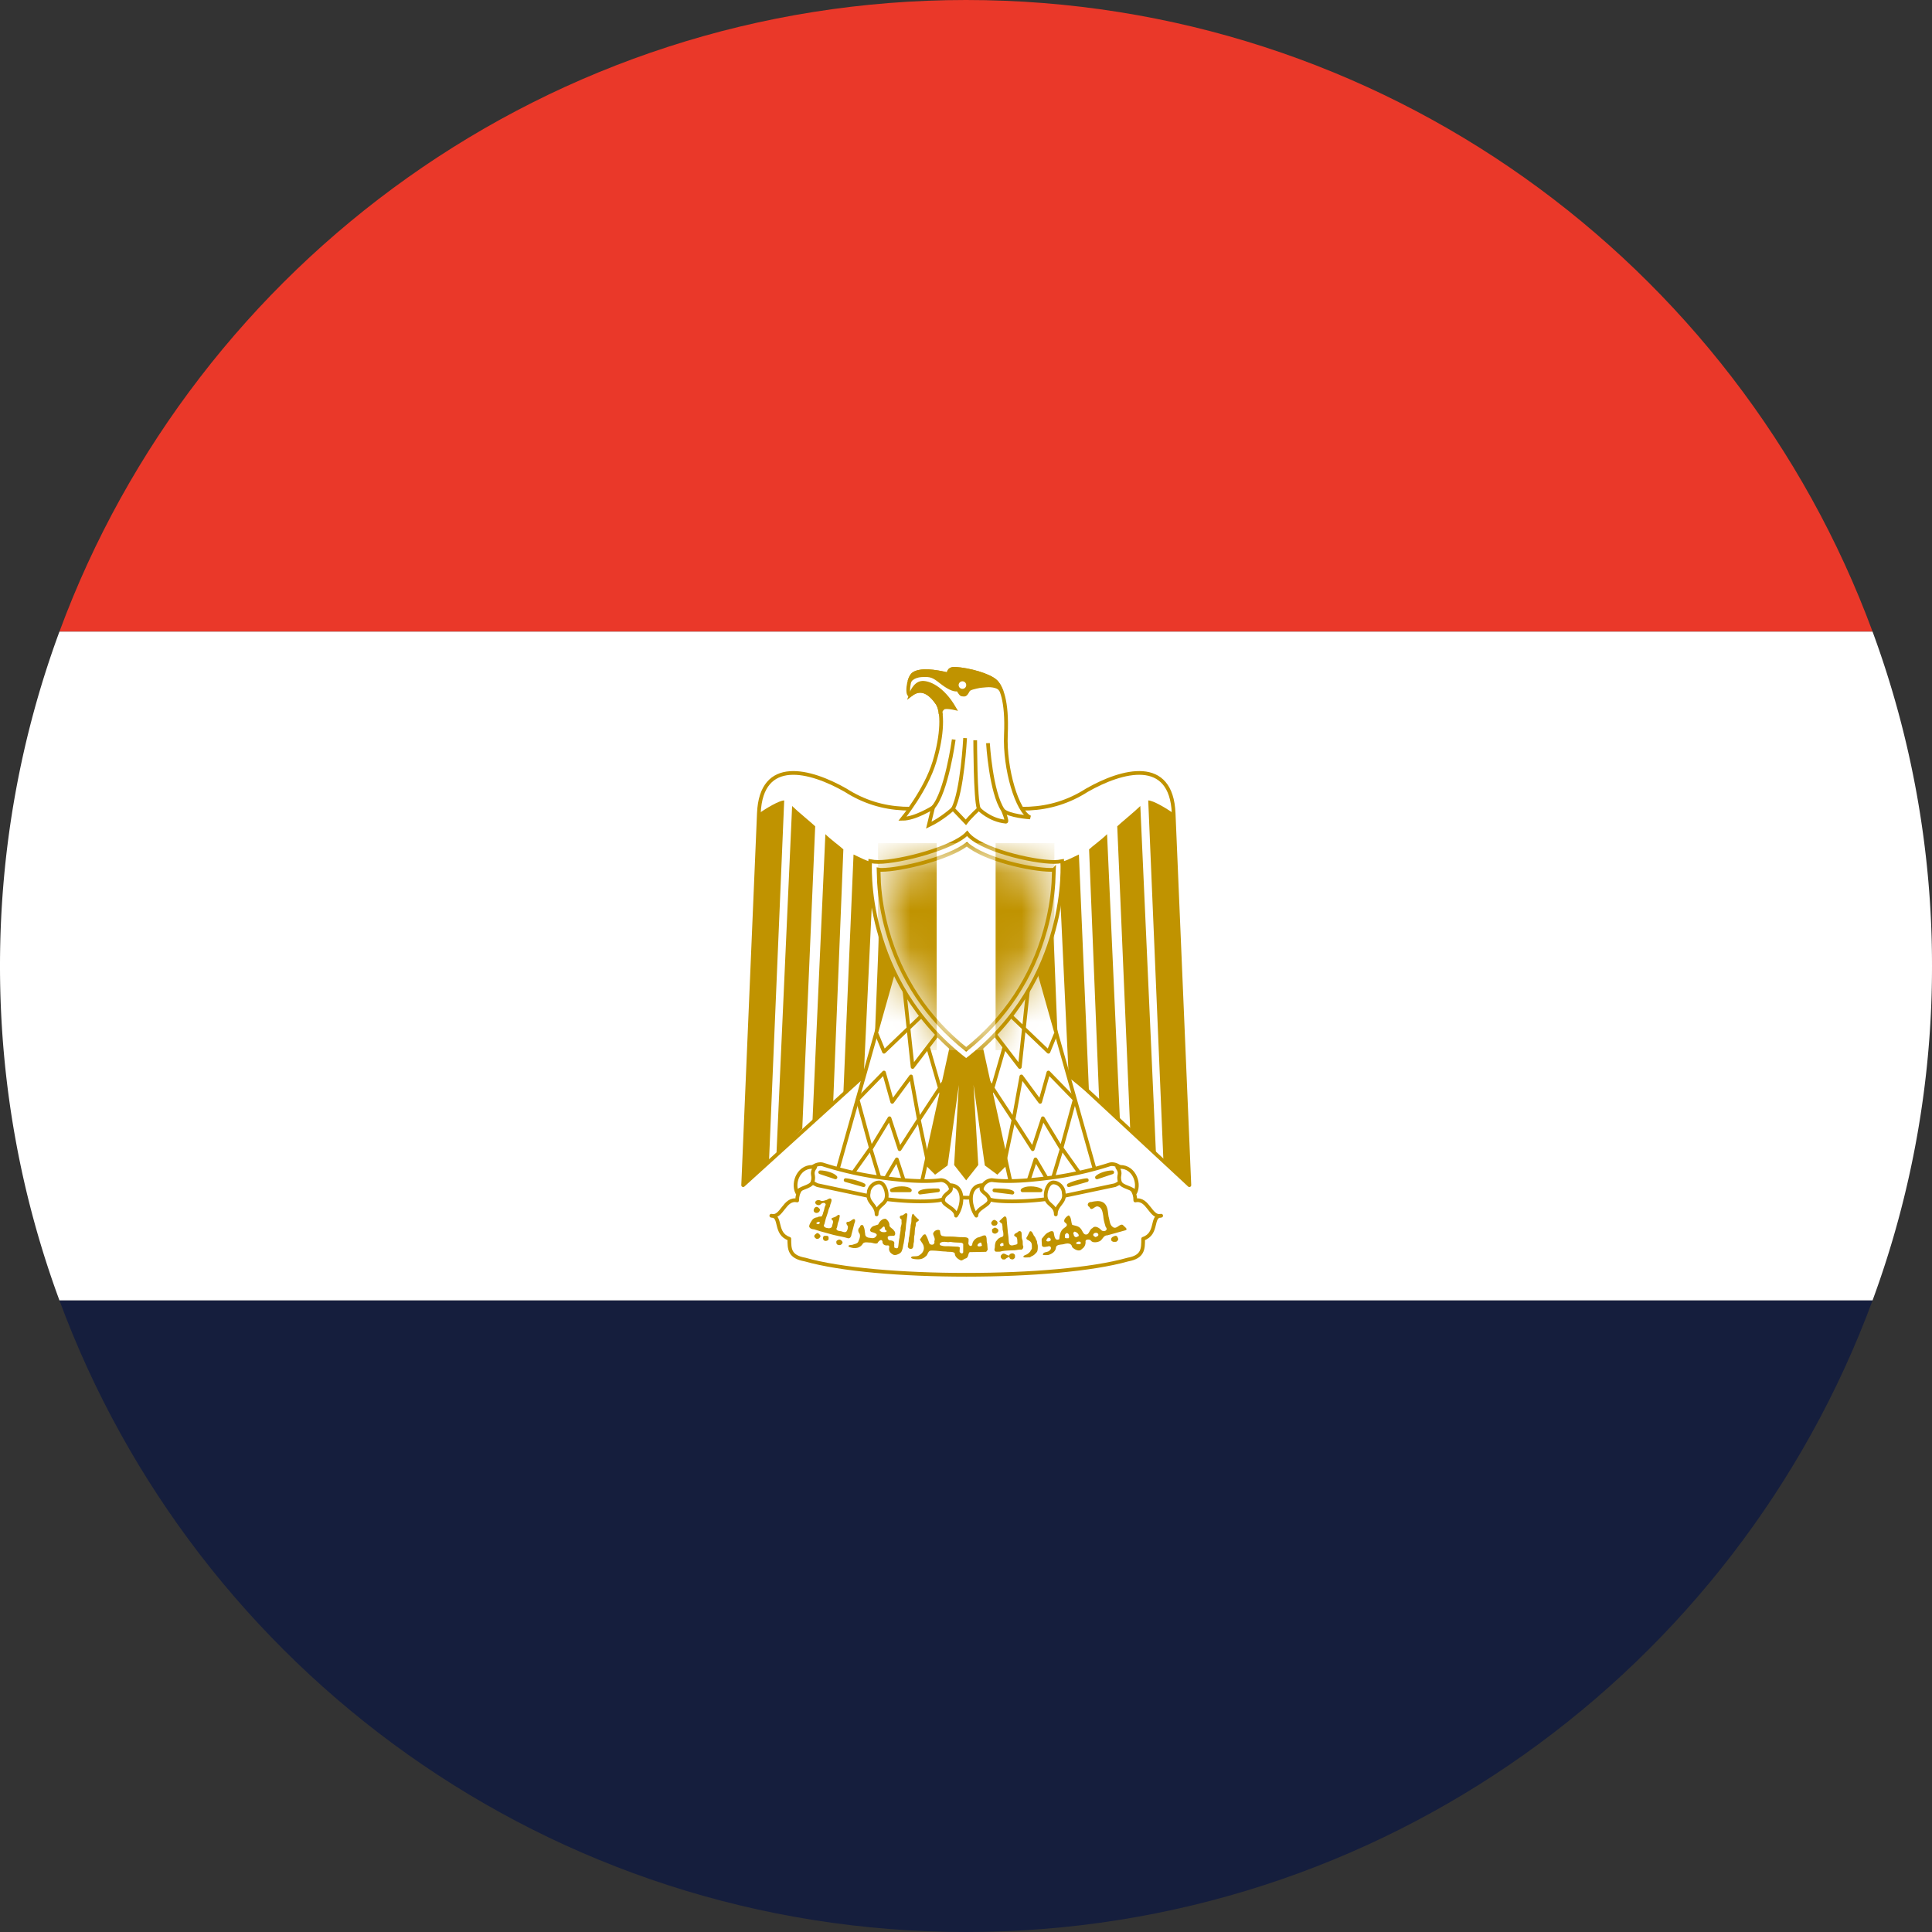 <svg xmlns="http://www.w3.org/2000/svg" width="52" height="52" fill="none" xmlns:v="https://vecta.io/nano"><rect width="100%" height="100%" fill="#333333" stroke="none"/><style><![CDATA[.B{stroke:#c09300}.C{stroke-width:.1}.D{fill:#fff}.E{fill:#c09300}.F{stroke-linejoin:round}.G{fill-rule:evenodd}]]></style><path d="M25.5 35h24.9C46.738 44.924 37.196 52 26 52S5.262 44.924 1.6 35h23.9z" fill="#151e3d"/><path d="M26.5 17H1.6C5.262 7.076 14.805 0 26 0s20.738 7.076 24.4 17H26.5z" fill="#ea3829"/><g class="D"><path d="M25.5 17h24.9a25.95 25.95 0 0 1 1.6 9 25.95 25.95 0 0 1-1.6 9H26 1.6C.565 32.196 0 29.164 0 26s.565-6.196 1.6-9h23.9z"/><path d="M26.076 26.389l5.936 5.51-.423-10.007c-.062-1.517-1.38-1.169-2.337-.622-.97.622-2.076.622-3.245.211-1.169.41-2.275.41-3.245-.211-.957-.547-2.275-.895-2.337.622l-.423 10.007 6.075-5.51z" class="B C F"/></g><g class="E"><path d="M21.107 21.544l-.41 9.734-.696.621.423-10.007c.199-.137.547-.348.684-.348h0zm.834.697l-.348 8.143-.696.712.423-9.402c.137.137.547.472.622.547h0zm.758.621l-.273 6.791-.559.547.348-7.748c.136.137.41.336.485.41zm.821.348l-.274 5.788-.547.444.274-6.443c.137.062.41.211.547.211zm.758 0l-.199 4.824-.559.547.211-5.308c.137 0 .485 0 .547-.062zm6.627-1.666l.41 9.734.696.621-.423-10.007c-.199-.137-.547-.348-.684-.348h0zm-.834.697l.348 8.143.696.712-.423-9.402c-.137.137-.547.472-.622.547h0zm-.758.621l.273 6.791.559.547-.348-7.748c-.136.137-.41.336-.485.41zm-.821.348l.273 5.788.547.444-.273-6.443c-.137.062-.41.211-.547.211zm-.758 0l.199 4.824.559.547-.212-5.308c-.136 0-.485 0-.547-.062z"/><path d="M26.28 27.486l.833 3.792-.274.273-.286-.211-.473-3.382.199 3.382-.274.348-.273-.348.199-3.382-.472 3.382-.286.211-.273-.273.833-3.792h.547z" class="B C"/></g><g class="F B C"><path d="M24.141 25.821l-1.654 5.868 2.275.348.97-4.413-1.591-1.803h0z" class="D"/><path d="M23.594 27.823l.199.485 1.075-1.027"/><path d="M24.338 26.608l.225 2.11.684-.895m-.273.348l.373 1.289m.146-.474l-.756 1.148m.236 1.145l-.242-1.144-.211-1.163-.506.685-.222-.79-.708.727.36 1.322.497-.818.273.833.511-.794m-1.754 1.416l.459-.645.299.993.41-.696.274.833"/><path d="M27.871 25.821l1.654 5.868-2.276.348-.97-4.413 1.592-1.803h0z" class="D"/><path d="M28.418 27.823l-.199.485-1.075-1.027"/><path d="M27.673 26.608l-.225 2.11-.684-.895m.273.348l-.373 1.289m-.146-.474l.755 1.148m-.236 1.145l.242-1.144.211-1.163.506.685.222-.79.708.727-.36 1.322-.497-.818-.273.833-.511-.794m1.754 1.416l-.459-.645-.299.993-.41-.696-.274.833"/><g class="D"><path d="M26.006 34.311c1.728 0 3.382-.137 4.352-.41.41-.074.41-.286.41-.559.41-.137.199-.621.485-.621-.286.075-.348-.485-.696-.41 0-.485-.485-.547-.895-.411-.821.274-2.275.336-3.656.336-1.38-.062-2.823-.062-3.655-.336-.41-.137-.895-.074-.895.411-.348-.075-.41.485-.696.41.286 0 .075.485.485.621 0 .274 0 .485.423.559.957.273 2.611.41 4.339.41h0z"/><path d="M23.656 31.688c.559.075 1.181.137 1.666.075.273 0 .472.472-.075.547-.485.062-1.243 0-1.654-.075l-1.591-.336c-.485-.211-.137-.621.137-.559a9.14 9.14 0 0 0 1.517.348h0zm4.7 0c-.56.075-1.181.137-1.654.075-.286 0-.485.472.062.547.485.062 1.243 0 1.653-.075l1.592-.336c.485-.211.137-.621-.137-.559-.423.137-.97.273-1.517.348z"/><path d="M21.94 31.415c-.423-.075-.622.41-.485.683.062-.137.348-.137.41-.273.074-.211-.062-.211.074-.41zm1.654 1.271c0-.273.273-.24.273-.513 0-.137-.075-.348-.211-.348s-.274.137-.274.273c-.062.274.212.315.212.588zm1.968-.787c.41 0 .369.547.17.821 0-.199-.348-.274-.348-.41 0-.212.314-.212.178-.411zm4.509-.484c.423-.075.622.41.485.683-.062-.137-.348-.137-.41-.273-.075-.211.062-.211-.075-.41zm-1.654 1.271c0-.273-.273-.24-.273-.513 0-.137.074-.348.211-.348s.274.137.274.273c.062.274-.212.315-.212.588zm-1.968-.787c-.41 0-.369.547-.171.821 0-.199.348-.274.348-.41 0-.212-.314-.212-.177-.411z"/><path d="M22.077 31.552c.137 0 .348.062.41.137l-.411-.137h0zm.683.212c.075 0 .348.062.485.136l-.485-.137h0zm2.487.273c-.137 0-.41 0-.485.062l.484-.062h0zm-.758 0c-.074-.075-.348-.075-.485 0h.484 0zm5.446-.484c-.137 0-.336.062-.41.137l.41-.137zm-.684.212c-.075 0-.348.062-.485.136l.485-.137h0zm-2.487.273c.137 0 .41 0 .485.062l-.485-.062h0zm.758 0c.075-.075.348-.075.485 0h-.485.001z"/></g></g><path d="M21.962 32.645c-.046-.009-.071-.045-.059-.089.014-.053.056-.083.096-.069.025.009.072.056.072.073s-.024.065-.035.065c-.024.019-.052.024-.075.02zm4.761.34a.1.1 0 0 1-.045-.063c0-.034.05-.088.081-.089.015 0 .057.022.072.038.028.029.022.077-.013.105-.017.013-.069.018-.095.009h0zm.031.215c-.036-.012-.05-.03-.053-.071s.001-.049.046-.073l.032-.017.03.013c.042.018.06.038.062.066s-.021.061-.056.076-.032.014-.061.004zm-4.41-.944c-.03-.001-.071.027-.095.041-.056.013-.122.048-.176.011-.053-.017-.125-.004-.133.062.014.056.093.089.141.051.036-.046.133-.074.144.006-.04.06-.035.139-.068.203-.005.04-.022.077-.043.111-.04.004-.083-.001-.116.024-.054.003-.11.03-.141.076s-.068.101-.079.163c.009.063.081.081.135.084l.173.054.276.076c.137.041.282.06.42.098.014.005.028.009.043.011.057.012.087-.05.092-.097l.079-.303c.02-.04.043-.132-.035-.111-.045.027-.082.067-.138.07-.076.004-.032.082-.003.114.007.051-.01.112-.043.152-.045.029-.102-.005-.149-.016-.05.001-.149-.025-.103-.092.017-.05.018-.105.038-.154.025-.053.029-.111.041-.168-.031-.067-.085.022-.127.03-.029.02-.139.029-.081.081.05.038.012.104.003.152-.003.067-.073.083-.127.068-.054-.003-.13-.043-.084-.103l.038-.149.06-.179a.5.5 0 0 1 .054-.152c.002-.059.041-.111.041-.171-.004-.029-.017-.04-.035-.041zm-.311.628c.041.012.041.03.019.049-.01.008-.021.017-.024.016-.041-.004-.052-.01-.054-.024s.003-.017.03-.03a.12.12 0 0 1 .03-.011zm-.09.435c-.043-.04-.036-.07.027-.117.027-.02.044-.018.075.01.048.044.05.071.008.109-.021.019-.03.022-.054.023s-.033-.003-.055-.024zm.264.08c-.01-.002-.019-.007-.027-.013s-.015-.014-.02-.023-.008-.019-.009-.029 0-.02.003-.03c.011-.038.018-.041.073-.042.062-.001.074.01.075.064 0 .031-.002.038-.017.052s-.052.026-.076.02zm7.723.007c-.02-.016-.024-.024-.024-.045 0-.036.02-.062.065-.082.059-.027.083-.023.105.016.03.052.028.073-.007.108-.019.019-.023.021-.068.021s-.049-.001-.071-.019zm-7.372.1c-.031-.008-.048-.032-.048-.07 0-.029.002-.034.022-.049.013-.01.034-.019.05-.021.023-.003.032-.001.05.012.048.034.058.067.03.099s-.057.042-.104.03zm1.9.085c-.007-.009-.023-.014-.024-.025.003-.048.005-.097.02-.143.008-.045.001-.093.017-.137.016-.08.016-.163.035-.243.001-.041.005-.082.017-.122.014-.063.001-.128.02-.19-.002-.023.025-.085.048-.048.034.05.079.091.123.131.038.022.003.054-.023.065-.036.014-.045.054-.042.089-.005.036-.019.07-.021.107-.008.054-.006.109-.013.163-.016.053-.01.109-.015.164.001.035-.016.066-.014.101-.004.035-.006.078-.035.102-.029.014-.07.012-.093-.012h0zm2.574-.849c-.042.032-.079.069-.116.106-.051.039.042.062.054.095.014.051.013.105.016.157.015.048.022.099.019.149s-.075.043-.106.073c-.043.018-.06.06-.092.089a.36.36 0 0 0-.03.141c.003.039-.026.082 0 .116.02.029.041.019.054.022.044-.002.089.004.13-.014.105-.018.211-.02.317-.024.065.002.127-.021.192-.019.051.011.074-.044.073-.084-.029-.057-.004-.124-.027-.181s-.012-.124-.022-.184c-.001-.047-.062-.065-.092-.03-.03.03-.077.036-.1.073-.026.052.054.052.068.092s.01.085.014.127c.01.051-.046.054-.081.06-.047.017-.112.029-.138-.027-.017-.042-.014-.086-.019-.13-.001-.077-.02-.153-.024-.23l-.027-.284c-.001-.039-.006-.104-.062-.092h0zm-.054.715l.027.003.003.033.003.032-.035.011c-.012.003-.023.006-.035.008-.035-.025-.03-.044-.006-.07.014-.015.021-.018.043-.016h0zm-2.597-.804c-.033.012-.075.06-.108.06-.076.005-.066.08-.011.106.007.023 0 .051.003.076.011.068-.032.123-.024.192-.004.076-.027.149-.03.225-.021.078-.022.159-.035.238-.009.071-.061.046-.106.027l-.003-.092c.019-.071-.038-.092-.095-.1-.059.006-.089-.045-.076-.097.026-.031.09-.022.13-.027.085.018.082-.096.038-.135-.03-.055-.104-.079-.125-.135.008-.075-.041-.15-.103-.187-.094-.007-.166.075-.2.154l-.116.038c-.061.015-.149.122-.065.163.047.013.191.046.127.111-.036.061-.104.062-.165.046-.063 0-.133-.031-.13-.103-.013-.065-.011-.135-.041-.195-.013-.073-.095-.056-.1.011-.064.046-.055.121-.011.176.028.063 0 .137-.027.195-.017.076-.1.078-.16.103-.029.011-.141-.007-.1.057.065.023.143.044.211.027.071-.009.133-.058.168-.119.048-.049.13-.023.192-.024s.135.047.2.016c.019-.049.106-.13.133-.046-.005.075.061.115.13.106.075-.004.047.053.046.098.005.081.057.123.125.157.023.006.047.004.07 0 .065-.02.135-.049.154-.122.026-.059.027-.126.046-.187.015-.098.035-.196.038-.295.024-.09.017-.185.035-.276l.027-.203c-.008-.036-.023-.042-.043-.035zm-.588.36c.013.002.02.018.022.046s.018.057.038.062.014.021-.003.032c-.01.007-.028.011-.06.011-.05 0-.081-.013-.108-.041l-.016-.016.024-.016c.017-.013.033-.028.049-.043.025-.025.041-.037.054-.035zm5.723-.683c-.049.002-.099.01-.143.022-.09-.006-.135.089-.049.135.052.133.134-.028.217-.016.125.024.135.159.154.26.007.1.036.198.065.293.083.093-.062.151-.124.079-.053-.058-.167-.128-.23-.049-.078.033-.082.138-.146.168-.105.032-.118-.097-.173-.152-.051-.072-.148-.078-.227-.103-.037-.075-.018-.203-.095-.255-.065.026-.183.148-.084.203.097.083-.042.121-.087.179-.063.071-.074.168-.084.257-.109.06-.13-.068-.144-.149-.008-.096-.09-.068-.146-.033-.082.033-.124.112-.181.173-.007.056.003.118.003.176.019.07.104.037.157.032.085-.035.12.054.052.106-.046.059-.192.028-.179.122a.75.75 0 0 0 .143 0c.095-.026.196-.093.206-.198.012-.092.145-.075.217-.095.09-.026.199-.033.219.081.061.065.195.137.263.049.069-.042.102-.116.098-.195-.014-.068.11-.07.141-.033.045.074.186.053.255.011.072-.053.088-.148.192-.149l.466-.13c.122-.027-.018-.104-.049-.149-.093-.046-.174.142-.279.049-.081-.062-.076-.18-.106-.271-.021-.118-.015-.253-.1-.347-.058-.062-.137-.077-.219-.073h0zm-.59.821c.011 0 .023.005.043.016.038.021.065.056.065.084 0 .019-.005.02-.032.032-.017.008-.037.016-.043.016-.016 0-.054-.031-.054-.043 0-.005-.005-.025-.011-.041-.01-.028-.009-.027.005-.046.009-.012.016-.019.027-.019zm.566.03c.032-.002.052.008.065.032s.005.05-.035.068c-.018.008-.035.014-.038.014s-.017-.009-.032-.019c-.023-.015-.027-.023-.027-.041 0-.027.03-.052.068-.054h0zm-.775.008c.01-.001.018.004.03.014s.021.024.024.051c.003.019.002.044 0 .054-.004.02-.005.019-.049.019-.056.001-.061-.006-.06-.057.001-.033.001-.041.019-.06s.026-.02.035-.022zm-.477.125c.017.004.034.017.038.038.006.028.001.04-.022.051s-.064.013-.076.005c-.004-.002-.012-.009-.016-.016s-.005-.016.003-.022l.024-.038c.013-.017.031-.023.049-.019zm.802.103c.016 0 .029.005.038.014.016.014.016.035-.003.049-.012.009-.076.008-.097 0-.01-.004-.014-.008-.014-.019s.003-.02.024-.03.036-.014.052-.014h0zm-1.488.418c-.008-.006-.021-.01-.008-.019.015-.026.045-.035.071-.045.047-.02.088-.056.119-.097.004-.029.037-.044.037-.075 0-.041.003-.083-.007-.124s-.039-.065-.072-.084c-.022-.018-.058-.022-.067-.053s.022-.052.031-.079l.056-.11c.023-.025.057-.001.069.023s.031.05.039.078c.026.029.049.063.059.101.013.027.033.052.032.084s.02.068.019.105c.001.048.001.099-.017.145-.012.025-.036.041-.053.063a.3.3 0 0 1-.094.064c-.025.008-.04.037-.071.03-.045.001-.09.007-.134 0l-.011-.005zm-.594.039c-.021-.022-.026-.031-.026-.052s.004-.03.024-.051c.038-.038.057-.039.122-.006s.084.035.089.012.041-.041.076-.042c.022 0 .034.004.051.018s.023.02.023.059 0 .042-.025.064-.028.022-.058.019c-.038-.004-.061-.021-.067-.051-.004-.022-.012-.027-.018-.012-.002.005-.011.011-.021.013-.018.004-.048.023-.069.043-.008.008-.022.011-.045.011-.031 0-.035-.002-.059-.026h0zm-1.718-.771c-.058.001-.12.049-.127.106.013.065.067.129.032.198.024.088-.066.121-.127.07-.037-.084-.056-.176-.111-.252-.07-.02-.1.092-.149.13.024.066.095.124.103.206.017.079-.031.167-.1.209-.059.057-.141.036-.214.049-.089.052.065.071.106.073.091.009.185-.003.252-.071.067-.032.061-.147.141-.16.138-.006.274.021.412.024.074.018.188-.009.238.046 0 .096.082.155.16.192.043.012.089-.042.133-.051.084-.027.058-.13.108-.171l.431-.008c.027.001.035-.038.054-.054l-.013-.165c-.028-.07.004-.16-.046-.219-.072-.02-.133.046-.206.051-.08.036-.148.11-.152.2-.047.078-.124-.014-.098-.079-.003-.028.006-.061-.003-.087-.044-.053-.121-.035-.181-.043-.088.004-.174-.015-.263-.014-.077-.006-.158.007-.233-.013-.089-.003-.077-.09-.092-.152-.016-.012-.035-.017-.054-.016zm.173.32c.03.001.058.005.087.008.037.006.077-.013.114 0 .085.014.169.011.255.019.023 0 .039.016.054.03v.179c-.003.022.007.052-.014.068-.006.004-.014.009-.022.011-.024-.006-.048-.021-.06-.043-.004-.031.002-.061.003-.092-.001-.008.004-.021 0-.027-.018-.013-.039-.022-.062-.022l-.219-.011c-.061-.004-.124.005-.184-.011-.023-.008-.054-.005-.068-.03-.02-.024.009-.052.03-.062.028-.013.057-.017.087-.016h0zm.978.022c.014 0 .018.004.024.03l.011.043c.003.01-.002.014-.016.019-.043.016-.086.014-.1-.006-.007-.009.001-.038.014-.049.025-.022.053-.038.068-.038z" class="E"/><g class="B C"><path d="M27.073 22.116c.058.003-.078-.309-.078-.309.153.156.731.194.731.194-.347-.153-.693-1.308-.652-2.229s-.132-1.288-.268-1.424c-.173-.173-.731-.326-1.098-.347-.207-.01-.173.156-.173.156-.384-.099-.768-.136-.941-.02-.163.109-.197.652-.078.557.289-.231.54-.02.713.231.153.221.143.846-.078 1.577-.231.768-.863 1.536-.863 1.536.343 0 .826-.306.826-.306l-.116.479c.364-.173.652-.442.652-.442l.347.364c.116-.153.347-.364.347-.364s.289.306.731.347z" class="D"/><path d="M25.67 19.904s-.194 1.424-.557 1.828m.863-1.866s-.075 1.441-.326 1.903m.598-1.845s0 1.577.095 1.845m.248-1.767s.078 1.325.404 1.804"/><path d="M25.32 19.214c-.017-.126-.048-.224-.092-.289-.173-.251-.425-.462-.714-.231 0 0 .099-.306.309-.316.163-.01.533.122.86.68 0 0-.241-.054-.299-.003-.109.095-.065.16-.065.16zm-.835-.897c.024-.078.061-.149.109-.18.173-.116.557-.078.941.02 0 0-.034-.166.173-.156.367.02.924.173 1.097.346.041.044.088.109.129.207h-.007c-.085-.119-.326-.112-.384-.105-.092.01-.149.007-.272.037-.058.014-.146.031-.194.068-.037.031-.068.143-.126.143-.092 0-.085-.024-.109-.051-.031-.037-.048-.092-.078-.088-.095.017-.248-.058-.442-.211s-.268-.19-.52-.173-.326.16-.326.16l.007-.017z" class="E"/></g><g class="D"><path d="M25.904 18.541c.056 0 .102-.046.102-.102s-.046-.102-.102-.102-.102.046-.102.102.046.102.102.102z"/><path d="M26.004 28.541c2.829-2.176 2.586-5.363 2.586-5.363-.075.015-.146.022-.22.022-.593 0-2.009-.339-2.339-.771-.354.39-1.8.771-2.39.771-.075 0-.149-.008-.22-.022 0 0-.246 3.187 2.583 5.363h0z" class="B C"/></g><path d="M28.365 23.411l-.073.002c-.538 0-1.787-.276-2.268-.69-.504.382-1.774.69-2.303.69-.025 0-.049-.003-.074-.008l.012.359c.028.425.102.851.216 1.261.356 1.291 1.085 2.388 2.13 3.22 1.046-.833 1.775-1.931 2.132-3.223.113-.41.188-.836.216-1.261l.013-.351z" class="B C"/><mask id="A" maskUnits="userSpaceOnUse" x="23" y="22" width="6" height="7"><path d="M28.34 23.429l-.073.002c-.532 0-1.768-.273-2.244-.682-.499.378-1.755.682-2.279.682-.024 0-.049-.003-.073-.007l.012.355c.027.42.101.842.213 1.248.352 1.277 1.073 2.363 2.107 3.186a6.1 6.1 0 0 0 2.109-3.188 6.28 6.28 0 0 0 .214-1.248l.013-.348h0z" class="D"/></mask><g mask="url(#A)"><path d="M23.632 22.694h1.582v5.573h-1.582v-5.573z" class="E"/><path d="M25.215 22.694h1.582v5.573h-1.582v-5.573z" class="D G"/><path d="M26.797 22.694h1.582v5.573h-1.582v-5.573z" class="E G"/></g></svg>